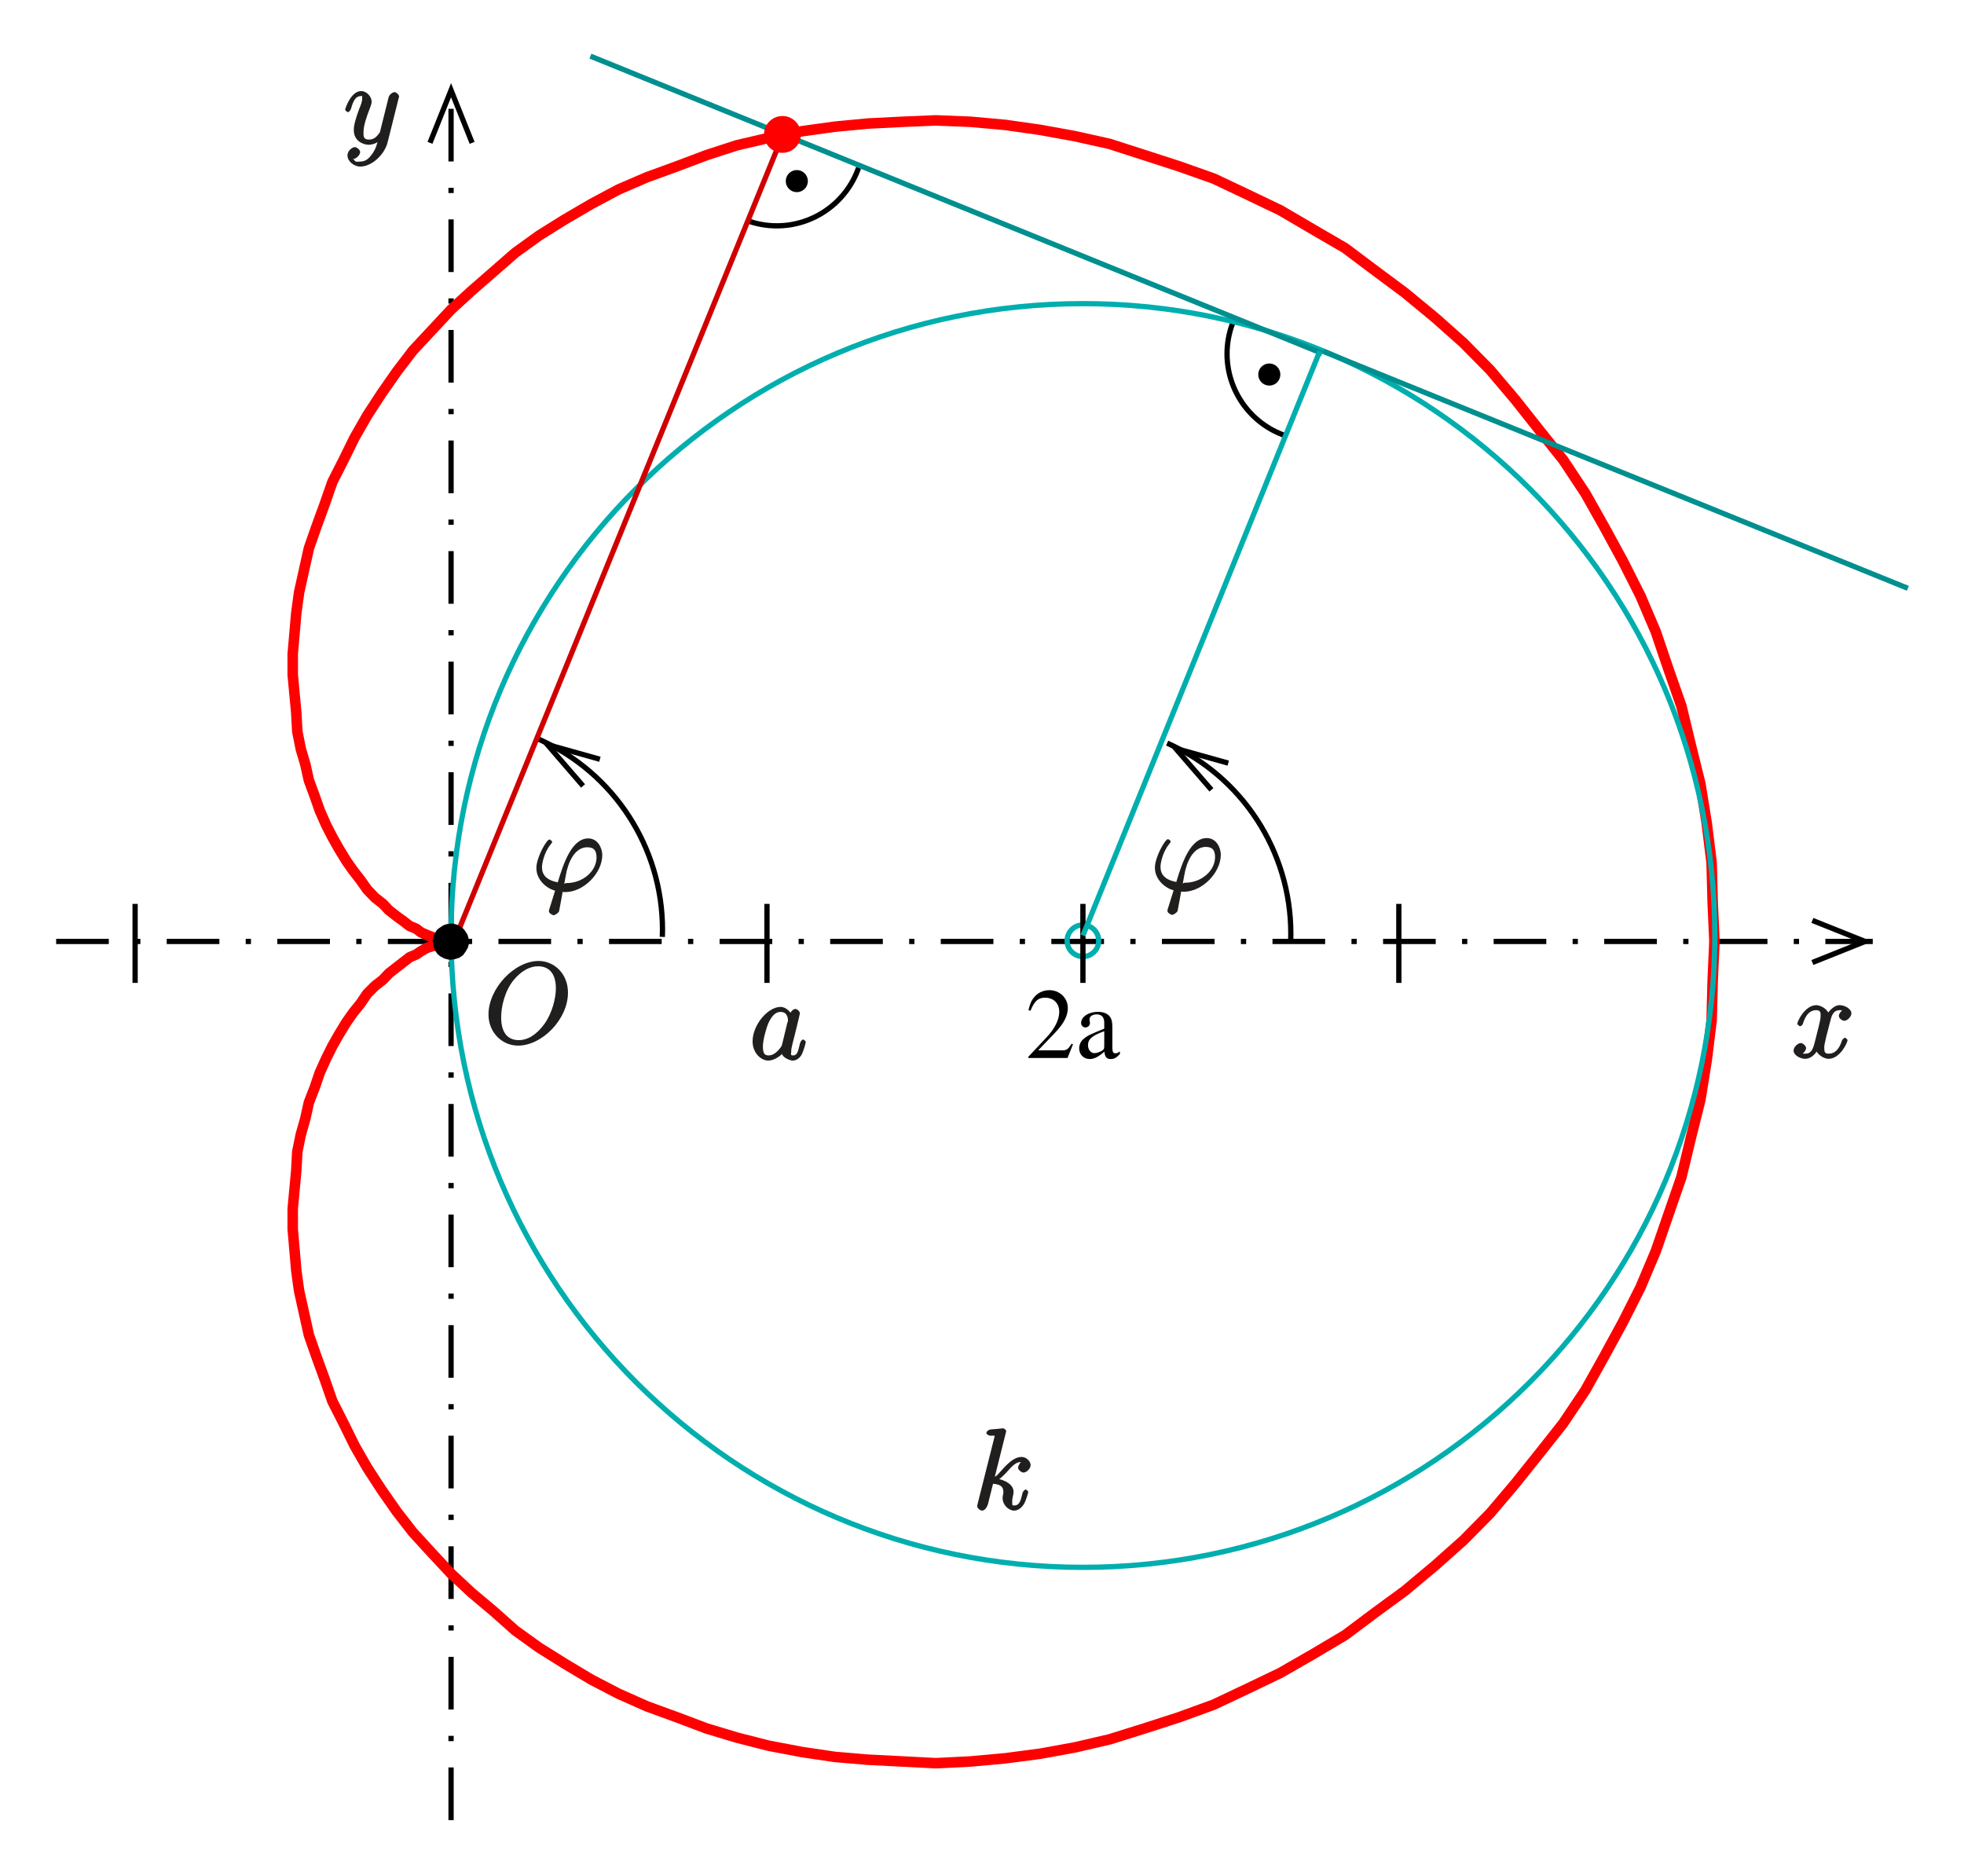 <?xml version="1.0" encoding="UTF-8" standalone="no"?>
<svg
   xmlns:dc="http://purl.org/dc/elements/1.1/"
   xmlns:cc="http://creativecommons.org/ns#"
   xmlns:rdf="http://www.w3.org/1999/02/22-rdf-syntax-ns#"
   xmlns:svg="http://www.w3.org/2000/svg"
   xmlns="http://www.w3.org/2000/svg"
   xmlns:xlink="http://www.w3.org/1999/xlink"
   xmlns:sodipodi="http://sodipodi.sourceforge.net/DTD/sodipodi-0.dtd"
   xmlns:inkscape="http://www.inkscape.org/namespaces/inkscape"
   width="260.12"
   height="248.499"
   viewBox="0 0 208.096 198.799"
   version="1.1"
   id="svg3168"
   inkscape:version="0.48.5 r10040"
   sodipodi:docname="cycloid.svg">
  <sodipodi:namedview
     pagecolor="#ffffff"
     bordercolor="#666666"
     borderopacity="1"
     objecttolerance="10"
     gridtolerance="10"
     guidetolerance="10"
     inkscape:pageopacity="0"
     inkscape:pageshadow="2"
     inkscape:window-width="1243"
     inkscape:window-height="530"
     id="namedview3362"
     showgrid="false"
     units="mm"
     fit-margin-top="2"
     fit-margin-left="2"
     fit-margin-right="2"
     fit-margin-bottom="2"
     inkscape:zoom="1.3078548"
     inkscape:cx="116.67912"
     inkscape:cy="124.24927"
     inkscape:window-x="0"
     inkscape:window-y="0"
     inkscape:window-maximized="0"
     inkscape:current-layer="svg3168" />
  <defs
     id="defs3170">
    <g
       id="g3172">
      <symbol
         overflow="visible"
         id="glyph0-0"
         style="overflow:visible">
        <path
           style="stroke:none"
           d=""
           id="path3175"
           inkscape:connector-curvature="0" />
      </symbol>
      <symbol
         overflow="visible"
         id="glyph0-1"
         style="overflow:visible">
        <path
           style="stroke:none"
           d="M 5.047,-1.453 4.906,-1.516 C 4.516,-0.906 4.375,-0.812 3.906,-0.812 l -2.547,0 1.781,-1.859 C 4.094,-3.672 4.5,-4.469 4.5,-5.297 4.5,-6.359 3.641,-7.188 2.547,-7.188 c -0.594,0 -1.141,0.234 -1.531,0.656 -0.344,0.375 -0.5,0.703 -0.688,1.469 l 0.219,0.047 c 0.438,-1.047 0.812,-1.375 1.547,-1.375 0.891,0 1.5,0.594 1.5,1.5 0,0.828 -0.484,1.812 -1.391,2.75 L 0.312,-0.125 0.312,0 4.469,0 z m 0,0"
           id="path3178"
           inkscape:connector-curvature="0" />
      </symbol>
      <symbol
         overflow="visible"
         id="glyph0-2"
         style="overflow:visible">
        <path
           style="stroke:none"
           d="M 4.703,-0.703 C 4.516,-0.547 4.391,-0.5 4.234,-0.5 c -0.25,0 -0.328,-0.141 -0.328,-0.609 l 0,-2.078 c 0,-0.547 -0.047,-0.859 -0.203,-1.109 C 3.469,-4.688 3,-4.891 2.375,-4.891 c -1,0 -1.781,0.531 -1.781,1.188 0,0.25 0.219,0.469 0.453,0.469 0.266,0 0.484,-0.219 0.484,-0.453 0,-0.047 -0.016,-0.094 -0.016,-0.172 -0.031,-0.094 -0.031,-0.172 -0.031,-0.25 0,-0.297 0.328,-0.516 0.75,-0.516 0.531,0 0.812,0.297 0.812,0.875 l 0,0.641 c -1.641,0.672 -1.812,0.75 -2.266,1.156 C 0.547,-1.75 0.391,-1.375 0.391,-1.031 c 0,0.672 0.469,1.141 1.125,1.141 0.453,0 0.891,-0.219 1.547,-0.781 0.047,0.562 0.234,0.781 0.672,0.781 0.359,0 0.594,-0.125 0.969,-0.531 z M 3.047,-1.312 C 3.047,-0.984 3,-0.875 2.766,-0.75 2.516,-0.609 2.219,-0.516 2,-0.516 c -0.375,0 -0.672,-0.359 -0.672,-0.812 l 0,-0.047 c 0,-0.625 0.438,-1 1.719,-1.469 z m 0,0"
           id="path3181"
           inkscape:connector-curvature="0" />
      </symbol>
      <symbol
         overflow="visible"
         id="glyph1-0"
         style="overflow:visible">
        <path
           style="stroke:none"
           d=""
           id="path3184"
           inkscape:connector-curvature="0" />
      </symbol>
      <symbol
         overflow="visible"
         id="glyph1-1"
         style="overflow:visible">
        <path
           style="stroke:none"
           d="m 3.594,-0.828 c -0.203,0 -0.219,0.156 -0.219,0.094 C 3.375,-0.75 3.578,-1.875 3.641,-2.141 4.031,-3.672 4.781,-4.625 5.828,-4.625 c 0.766,0 0.969,0.438 0.969,1.094 0,1.375 -1.375,2.703 -3.203,2.703 z M 3.078,0.094 C 3.156,0.109 3.281,0.125 3.484,0.125 5.453,0.125 7.406,-1.906 7.406,-3.797 7.406,-4.531 6.938,-5.562 5.922,-5.562 4.203,-5.562 3.312,-3 2.688,-0.906 c -1.25,-0.25 -1.672,-0.828 -1.672,-1.625 0,-0.328 0.203,-1.5 0.891,-2.359 0.141,-0.156 0.188,-0.281 0.188,-0.312 0,-0.094 -0.25,-0.25 -0.281,-0.25 -0.312,0 -1.391,1.906 -1.391,3.031 0,1.344 1.219,2.219 1.984,2.391 L 1.812,1.875 C 1.75,2.062 1.75,2.094 1.75,2.141 c 0,0.281 0.469,0.438 0.484,0.438 0.125,0 0.484,-0.188 0.594,-0.422 C 2.859,2.047 3.188,0.188 3.203,0.125 z m 0,0"
           id="path3187"
           inkscape:connector-curvature="0" />
      </symbol>
      <symbol
         overflow="visible"
         id="glyph1-2"
         style="overflow:visible">
        <path
           style="stroke:none"
           d="M 3.438,-1.578 C 3.375,-1.375 3.422,-1.453 3.25,-1.219 c -0.266,0.328 -0.672,0.797 -1.234,0.797 -0.484,0 -0.609,-0.281 -0.609,-0.984 0,-0.656 0.375,-2 0.609,-2.5 0.406,-0.844 0.812,-1.125 1.266,-1.125 0.797,0 0.781,0.828 0.781,0.938 0,0 0.016,0.047 -0.062,0.188 z M 4.516,-4.625 c -0.125,-0.312 -0.609,-0.938 -1.234,-0.938 -1.344,0 -2.969,1.891 -2.969,3.656 0,1.188 0.859,2.031 1.672,2.031 0.656,0 1.328,-0.562 1.453,-0.703 0.047,0.344 0.781,0.703 1.141,0.703 0.359,0 0.75,-0.25 0.969,-0.703 0.234,-0.5 0.406,-1.234 0.406,-1.281 0,-0.047 -0.203,-0.25 -0.281,-0.25 -0.109,0 -0.281,0.203 -0.328,0.375 -0.188,0.703 -0.234,1.312 -0.734,1.312 -0.344,0 -0.203,-0.156 -0.203,-0.391 0,-0.281 0.031,-0.406 0.141,-0.875 C 4.625,-1.984 4.688,-2.25 4.781,-2.594 c 0.438,-1.797 0.547,-2.219 0.547,-2.297 0,-0.172 -0.281,-0.453 -0.469,-0.453 -0.375,0 -0.641,0.562 -0.656,0.703 z m 0,0"
           id="path3190"
           inkscape:connector-curvature="0" />
      </symbol>
      <symbol
         overflow="visible"
         id="glyph1-3"
         style="overflow:visible">
        <path
           style="stroke:none"
           d="M 5.672,-5.172 C 5.281,-5.109 4.969,-4.656 4.969,-4.438 c 0,0.297 0.391,0.531 0.562,0.531 0.359,0 0.766,-0.453 0.766,-0.781 0,-0.5 -0.734,-0.875 -1.234,-0.875 -0.719,0 -1.297,0.859 -1.406,1.078 L 3.984,-4.469 C 3.703,-5.359 2.812,-5.562 2.594,-5.562 c -1.219,0 -2.031,1.719 -2.031,1.984 0,0.047 0.219,0.25 0.297,0.25 0.094,0 0.234,-0.109 0.297,-0.25 0.406,-1.344 1.062,-1.453 1.406,-1.453 0.531,0 0.469,0.359 0.469,0.641 0,0.266 -0.062,0.531 -0.203,1.109 l -0.406,1.625 c -0.188,0.719 -0.359,1.234 -1,1.234 -0.062,0 -0.25,0.047 -0.5,-0.109 l -0.109,0.25 C 1.25,-0.359 1.5,-0.859 1.5,-1 c 0,-0.25 -0.344,-0.547 -0.562,-0.547 -0.297,0 -0.766,0.406 -0.766,0.797 0,0.5 0.719,0.875 1.234,0.875 0.578,0 1.094,-0.5 1.344,-0.984 L 2.469,-0.969 C 2.672,-0.266 3.438,0.125 3.875,0.125 c 1.219,0 2.016,-1.719 2.016,-1.984 0,-0.047 -0.203,-0.25 -0.266,-0.25 -0.109,0 -0.297,0.203 -0.328,0.297 -0.328,1.047 -0.844,1.391 -1.391,1.391 -0.422,0 -0.484,-0.156 -0.484,-0.641 0,-0.266 0.047,-0.453 0.234,-1.25 l 0.422,-1.625 C 4.25,-4.656 4.5,-5.031 5.062,-5.031 c 0.016,0 0.234,-0.031 0.484,0.125 z m 0,0"
           id="path3193"
           inkscape:connector-curvature="0" />
      </symbol>
      <symbol
         overflow="visible"
         id="glyph1-4"
         style="overflow:visible">
        <path
           style="stroke:none"
           d="m 3.031,1.094 c -0.328,0.453 -0.672,0.812 -1.266,0.812 -0.141,0 -0.562,0.125 -0.656,-0.203 -0.203,-0.062 -0.141,-0.062 -0.125,-0.062 C 1.344,1.641 1.75,1.188 1.75,0.906 1.75,0.641 1.359,0.375 1.188,0.375 c -0.203,0 -0.781,0.312 -0.781,0.891 0,0.609 0.688,1.172 1.359,1.172 1.203,0 2.562,-1.25 2.891,-2.562 L 5.828,-4.797 C 5.844,-4.859 5.875,-4.922 5.875,-5 c 0,-0.172 -0.312,-0.453 -0.484,-0.453 -0.109,0 -0.531,0.188 -0.625,0.547 l -0.875,3.516 C 3.828,-1.172 3.875,-1.25 3.781,-1.109 c -0.25,0.328 -0.516,0.688 -1.094,0.688 -0.672,0 -0.578,-0.5 -0.578,-0.828 0,-0.672 0.328,-1.594 0.656,-2.453 0.125,-0.344 0.203,-0.516 0.203,-0.75 0,-0.5 -0.516,-1.109 -1.109,-1.109 -1.094,0 -1.703,1.875 -1.703,1.984 0,0.047 0.219,0.25 0.297,0.25 0.109,0 0.281,-0.203 0.328,-0.359 0.281,-1.016 0.578,-1.344 1.047,-1.344 0.109,0 0.141,-0.141 0.141,0.25 0,0.312 -0.125,0.641 -0.312,1.094 -0.578,1.578 -0.578,1.984 -0.578,2.266 0,1.141 0.984,1.547 1.578,1.547 0.344,0 0.875,-0.156 1.188,-0.469 L 3.688,-0.531 C 3.516,0.125 3.438,0.5 3.031,1.094 z m 0,0"
           id="path3196"
           inkscape:connector-curvature="0" />
      </symbol>
      <symbol
         overflow="visible"
         id="glyph1-5"
         style="overflow:visible">
        <path
           style="stroke:none"
           d="m 3.516,-8.141 c 0.016,-0.047 0.031,-0.125 0.031,-0.172 0,-0.125 -0.266,-0.281 -0.297,-0.281 -0.016,0 -0.438,0.031 -0.656,0.062 C 2.391,-8.516 2.219,-8.5 2,-8.484 c -0.297,0.016 -0.547,0.188 -0.547,0.406 0,0.125 0.297,0.266 0.406,0.266 0.609,0 0.453,-0.047 0.453,0.078 0,0.047 0,0.062 -0.062,0.281 L 0.531,-0.625 c -0.047,0.188 -0.047,0.219 -0.047,0.297 0,0.25 0.375,0.453 0.5,0.453 0.328,0 0.562,-0.406 0.656,-0.781 l 0.516,-2.062 c 0.75,0.062 1.094,0.281 1.094,0.859 0,0.062 0,0.109 -0.031,0.281 C 3.172,-1.406 3.172,-1.25 3.172,-1.188 c 0,0.703 0.625,1.312 1.234,1.312 0.547,0 0.938,-0.547 1.031,-0.703 0.25,-0.453 0.453,-1.234 0.453,-1.281 0,-0.047 -0.203,-0.25 -0.266,-0.25 -0.109,0 -0.297,0.188 -0.344,0.375 -0.172,0.625 -0.25,1.312 -0.859,1.312 -0.234,0 -0.234,0.047 -0.234,-0.422 0,-0.219 0.047,-0.484 0.094,-0.656 0.047,-0.219 0.047,-0.234 0.047,-0.375 0,-0.703 -0.797,-1.25 -1.891,-1.406 l 0.109,0.266 C 2.969,-3.281 3.406,-3.734 3.578,-3.922 4.25,-4.688 4.609,-5.031 5.156,-5.031 c 0.281,0 0.234,0.031 0.062,-0.109 -0.062,0 -0.406,0.469 -0.406,0.703 0,0.297 0.406,0.531 0.562,0.531 0.328,0 0.766,-0.422 0.766,-0.797 0,-0.359 -0.422,-0.859 -0.969,-0.859 -0.656,0 -1.312,0.5 -2.156,1.469 -0.125,0.141 -0.453,0.547 -0.672,0.625 z m 0,0"
           id="path3199"
           inkscape:connector-curvature="0" />
      </symbol>
      <symbol
         overflow="visible"
         id="glyph1-6"
         style="overflow:visible">
        <path
           style="stroke:none"
           d="m 8.828,-5.375 c 0,-1.969 -1.438,-3.344 -3.109,-3.344 -2.562,0 -5.312,2.906 -5.312,5.672 0,1.875 1.406,3.297 3.141,3.297 2.516,0 5.281,-2.766 5.281,-5.625 z M 3.625,-0.328 c -0.984,0 -1.875,-0.562 -1.875,-2.422 0,-1.094 0.359,-2.766 1.328,-3.953 0.875,-1.047 1.781,-1.453 2.578,-1.453 1.047,0 1.891,0.625 1.891,2.344 0,1.062 -0.406,2.625 -1.203,3.75 C 5.469,-0.844 4.5,-0.328 3.625,-0.328 z m 0,0"
           id="path3202"
           inkscape:connector-curvature="0" />
      </symbol>
    </g>
    <clipPath
       id="clip1">
      <path
         d="m 193,185 194,0 0,2 -194,0 z m 0,0"
         id="path3205"
         inkscape:connector-curvature="0" />
    </clipPath>
    <clipPath
       id="clip2">
      <path
         d="m 193.441,91.105 0,188.953 198.398,0 0,-188.953 z m 186.871,97.246 6.953,0 0,-4.461 -6.953,0 5.578,2.23 z m 0,0"
         id="path3208"
         inkscape:connector-curvature="0" />
    </clipPath>
    <clipPath
       id="clip3">
      <path
         d="m 372,176 19.84,0 0,21 L 372,197 z m 0,0"
         id="path3211"
         inkscape:connector-curvature="0" />
    </clipPath>
    <clipPath
       id="clip4">
      <path
         d="m 235,94 2,0 0,186 -2,0 z m 0,0"
         id="path3214"
         inkscape:connector-curvature="0" />
    </clipPath>
    <clipPath
       id="clip5">
      <path
         d="m 193.441,91.105 0,188.953 198.398,0 0,-188.953 z m 44.863,10.398 0,-6.953 -4.465,0 0,6.953 2.234,-5.578 z m 0,0"
         id="path3217"
         inkscape:connector-curvature="0" />
    </clipPath>
    <clipPath
       id="clip6">
      <path
         d="m 225,91.109 22,0 0,18.891 -22,0 z m 0,0"
         id="path3220"
         inkscape:connector-curvature="0" />
    </clipPath>
    <clipPath
       id="clip7">
      <path
         d="m 311,164 15,0 0,23 -15,0 z m 0,0"
         id="path3223"
         inkscape:connector-curvature="0" />
    </clipPath>
    <clipPath
       id="clip8">
      <path
         d="m 193.441,91.105 0,188.953 198.398,0 0,-188.953 z m 124.98,76.121 -6.062,-3.867 -1.789,2.824 6.066,3.871 -3.797,-4.391 z m 0,0"
         id="path3226"
         inkscape:connector-curvature="0" />
    </clipPath>
    <clipPath
       id="clip9">
      <path
         d="m 237,156 30,0 0,38 -30,0 z m 0,0"
         id="path3229"
         inkscape:connector-curvature="0" />
    </clipPath>
    <clipPath
       id="clip10">
      <path
         d="m 193.441,91.105 0,188.953 198.398,0 0,-188.953 z m 58.402,75.711 -6.062,-3.867 -1.785,2.828 6.062,3.867 -3.793,-4.391 z m 0,0"
         id="path3232"
         inkscape:connector-curvature="0" />
    </clipPath>
    <clipPath
       id="clip11">
      <path
         d="m 242,91.109 95,0 0,40.891 -95,0 z m 0,0"
         id="path3235"
         inkscape:connector-curvature="0" />
    </clipPath>
    <clipPath
       id="clip12">
      <path
         d="m 320,115 71.84,0 0,42 L 320,157 z m 0,0"
         id="path3238"
         inkscape:connector-curvature="0" />
    </clipPath>
    <clipPath
       id="clip13">
      <path
         d="m 261,91.109 20,0 0,19.891 -20,0 z m 0,0"
         id="path3241"
         inkscape:connector-curvature="0" />
    </clipPath>
  </defs>
  <g
     id="surface1"
     transform="translate(-188.282,-86.368)">
    <g
       clip-path="url(#clip1)"
       clip-rule="nonzero"
       id="g3244">
      <g
         clip-path="url(#clip2)"
         clip-rule="evenodd"
         id="g3246">
        <path
           style="fill:none;stroke:#000000;stroke-width:5.579;stroke-linecap:butt;stroke-linejoin:round;stroke-miterlimit:10;stroke-opacity:1;stroke-dasharray:55.791, 27.896, 5.579, 27.896"
           d="m 1942.305,6558.789 1924.805,0"
           transform="matrix(0.1,0,0,-0.1,0,842)"
           id="path3248"
           inkscape:connector-curvature="0" />
      </g>
    </g>
    <g
       clip-path="url(#clip3)"
       clip-rule="nonzero"
       id="g3250">
      <path
         style="fill:none;stroke:#000000;stroke-width:5.579;stroke-linecap:butt;stroke-linejoin:miter;stroke-miterlimit:10;stroke-opacity:1"
         d="m 3803.125,6536.484 55.781,22.305 -55.781,22.305"
         transform="matrix(0.1,0,0,-0.1,0,842)"
         id="path3252"
         inkscape:connector-curvature="0" />
    </g>
    <g
       clip-path="url(#clip4)"
       clip-rule="nonzero"
       id="g3254">
      <g
         clip-path="url(#clip5)"
         clip-rule="evenodd"
         id="g3256">
        <path
           style="fill:none;stroke:#000000;stroke-width:5.579;stroke-linecap:butt;stroke-linejoin:round;stroke-miterlimit:10;stroke-opacity:1;stroke-dasharray:55.791, 27.896, 5.579, 27.896"
           d="m 2360.742,5627.812 0,1841.133"
           transform="matrix(0.1,0,0,-0.1,0,842)"
           id="path3258"
           inkscape:connector-curvature="0" />
      </g>
    </g>
    <g
       clip-path="url(#clip6)"
       clip-rule="nonzero"
       id="g3260">
      <path
         style="fill:none;stroke:#000000;stroke-width:5.579;stroke-linecap:butt;stroke-linejoin:miter;stroke-miterlimit:10;stroke-opacity:1"
         d="m 2383.047,7404.961 -22.305,55.781 -22.344,-55.781"
         transform="matrix(0.1,0,0,-0.1,0,842)"
         id="path3262"
         inkscape:connector-curvature="0" />
    </g>
    <path
       style="fill:none;stroke:#ff0000;stroke-width:11.158;stroke-linecap:butt;stroke-linejoin:round;stroke-miterlimit:10;stroke-opacity:1"
       d="m 2360.742,6558.789 -5.234,0 -3.32,-1.875 -3.359,0 -3.359,-1.836 -5.195,-1.484 -4.844,-1.484 -6.68,-3.711 -4.844,-3.359 -7.07,-3.008 -6.68,-5.195 -6.719,-5.195 -8.555,-6.68 -6.328,-6.719 -8.516,-6.68 -8.203,-8.203 -7.07,-10.391 -7.812,-9.688 -7.07,-10.039 -8.164,-13.399 -6.719,-11.875 -6.68,-13.398 -6.719,-14.883 -5.195,-15.273 -6.328,-16.328 -3.711,-16.758 -4.844,-17.109 -3.711,-18.203 -1.094,-20.117 -3.75,-40.156 0,-21.953 1.875,-21.562 1.875,-21.953 2.969,-21.562 10.391,-46.875 8.203,-23.438 8.555,-23.438 8.164,-23.398 11.914,-23.438 11.523,-23.438 13.398,-23.438 15.234,-23.438 16.367,-23.438 16.758,-21.562 20.078,-21.953 20.469,-21.914 21.562,-20.117 23.438,-19.688 23.047,-20.469 25.273,-18.203 26.797,-16.758 28.633,-17.109 28.633,-14.883 30.156,-13.398 31.602,-11.523 31.602,-11.914 31.992,-9.648 33.477,-8.555 35.352,-6.719 34.961,-5.195 34.961,-2.969 36.797,-1.875 35.352,-1.836 36.836,1.836 36.797,3.359 36.836,4.844 36.797,6.68 36.836,8.555 36.836,11.523 36.836,11.914 36.797,13.398 35.352,16.719 34.961,16.758 34.961,20.078 33.828,20.078 31.25,23.438 31.992,23.438 31.992,26.758 30.117,26.797 28.281,28.633 26.758,31.602 25.312,31.641 25.273,31.992 23.438,34.961 19.727,35.312 20.078,36.836 18.594,36.797 16.367,38.711 13.75,39.805 13.398,38.672 10.039,41.68 10.039,40.156 6.719,42.031 5.195,42.031 1.094,41.641 1.875,42.031 -1.875,41.68 -1.094,41.641 -5.195,42.031 -6.719,41.641 -10.039,40.547 -10.039,41.68 -13.398,38.281 -13.75,40.547 -16.367,38.32 -18.594,36.797 -20.078,36.836 -19.727,34.961 -23.438,35.352 -25.273,31.602 -25.312,31.992 -26.758,31.602 -28.281,28.672 -30.117,26.758 -31.992,26.406 -31.992,23.789 -31.25,23.477 -33.828,19.688 -34.961,20.469 -34.961,16.719 -35.352,16.758 -36.797,13.008 -36.836,11.914 -36.836,11.875 -36.836,8.203 -36.797,6.68 -36.836,5.234 -36.797,3.32 -36.836,1.484 -35.352,-1.484 -36.797,-1.875 -34.961,-3.32 -34.961,-4.844 -35.352,-7.07 -33.477,-7.812 -31.992,-10.391 -31.602,-11.914 -31.602,-11.524 -30.156,-13.008 -28.633,-15.273 -28.633,-16.719 -26.797,-16.758 -25.273,-18.203 -23.047,-20.117 -23.438,-20.43 -21.562,-19.727 -20.469,-21.953 -20.078,-21.562 -16.758,-21.953 -16.367,-23.438 -15.234,-23.398 -13.398,-23.438 -11.523,-23.438 -11.914,-23.438 -8.164,-23.438 -8.555,-23.438 -8.203,-23.438 -5.195,-23.438 -5.195,-23.398 -2.969,-21.953 -1.875,-21.602 -1.875,-21.562 0,-21.953 1.875,-20.43 1.875,-19.727 1.094,-20.078 3.711,-18.594 4.844,-16.367 3.711,-16.758 6.328,-17.109 5.195,-14.844 6.719,-15.274 6.68,-13.008 6.719,-11.914 8.164,-13.398 7.07,-10.039 7.812,-10.039 7.07,-10.039 8.203,-8.555 8.516,-6.68 6.328,-6.719 8.555,-6.68 6.719,-4.844 6.68,-5.195 7.07,-2.969 4.844,-3.711 6.68,-3.008 4.844,-1.836 5.195,-1.875 3.359,-1.836 3.359,0 3.32,-1.133 z m 0,0"
       transform="matrix(0.1,0,0,-0.1,0,842)"
       id="path3264"
       inkscape:connector-curvature="0" />
    <g
       clip-path="url(#clip7)"
       clip-rule="nonzero"
       id="g3266">
      <g
         clip-path="url(#clip8)"
         clip-rule="evenodd"
         id="g3268">
        <path
           style="fill:none;stroke:#000000;stroke-width:5.579;stroke-linecap:butt;stroke-linejoin:round;stroke-miterlimit:10;stroke-opacity:1"
           d="m 3250.391,6559.531 c 0.078,2.539 0.117,5.078 0.117,7.578 0,87.266 -51.328,166.328 -131.055,201.836"
           transform="matrix(0.1,0,0,-0.1,0,842)"
           id="path3270"
           inkscape:connector-curvature="0" />
      </g>
    </g>
    <path
       style="fill:none;stroke:#000000;stroke-width:5.579;stroke-linecap:butt;stroke-linejoin:miter;stroke-miterlimit:10;stroke-opacity:1"
       d="m 3184.219,6747.734 -55.82,15.625 37.969,-43.906"
       transform="matrix(0.1,0,0,-0.1,0,842)"
       id="path3272"
       inkscape:connector-curvature="0" />
    <path
       style="fill:none;stroke:#000000;stroke-width:5.579;stroke-linecap:butt;stroke-linejoin:miter;stroke-miterlimit:10;stroke-opacity:1"
       d="m 3244.453,7094.766 c -36.836,12.891 -61.523,47.656 -61.523,86.68 0,10.898 1.953,21.719 5.742,31.953"
       transform="matrix(0.1,0,0,-0.1,0,842)"
       id="path3274"
       inkscape:connector-curvature="0" />
    <path
       style="fill:none;stroke:#000000;stroke-width:5.579;stroke-linecap:butt;stroke-linejoin:miter;stroke-miterlimit:10;stroke-opacity:1"
       d="m 2792.539,7378.555 c -12.891,-36.836 -47.656,-61.523 -86.68,-61.523 -10.899,0 -21.719,1.953 -31.953,5.742"
       transform="matrix(0.1,0,0,-0.1,0,842)"
       id="path3276"
       inkscape:connector-curvature="0" />
    <g
       clip-path="url(#clip9)"
       clip-rule="nonzero"
       id="g3278">
      <g
         clip-path="url(#clip10)"
         clip-rule="evenodd"
         id="g3280">
        <path
           style="fill:none;stroke:#000000;stroke-width:5.579;stroke-linecap:butt;stroke-linejoin:miter;stroke-miterlimit:10;stroke-opacity:1"
           d="m 2584.609,6563.633 c 0.078,2.539 0.156,5.039 0.156,7.578 0,87.266 -51.367,166.328 -131.055,201.836"
           transform="matrix(0.1,0,0,-0.1,0,842)"
           id="path3282"
           inkscape:connector-curvature="0" />
      </g>
    </g>
    <path
       style="fill:none;stroke:#000000;stroke-width:5.579;stroke-linecap:butt;stroke-linejoin:miter;stroke-miterlimit:10;stroke-opacity:1"
       d="m 2518.438,6751.836 -55.781,15.625 37.93,-43.906"
       transform="matrix(0.1,0,0,-0.1,0,842)"
       id="path3284"
       inkscape:connector-curvature="0" />
    <path
       style="fill:none;stroke:#00aeae;stroke-width:5.579;stroke-linecap:butt;stroke-linejoin:miter;stroke-miterlimit:10;stroke-opacity:1"
       d="m 3699.727,6565.117 c 0,-369.766 -299.766,-669.492 -669.492,-669.492 -369.766,0 -669.492,299.727 -669.492,669.492 0,369.726 299.727,669.492 669.492,669.492 369.726,0 669.492,-299.766 669.492,-669.492 z m 0,0"
       transform="matrix(0.1,0,0,-0.1,0,842)"
       id="path3286"
       inkscape:connector-curvature="0" />
    <path
       style="fill:none;stroke:#00aeae;stroke-width:5.579;stroke-linecap:butt;stroke-linejoin:miter;stroke-miterlimit:10;stroke-opacity:1"
       d="m 3046.953,6559.531 c 0,-9.258 -7.5,-16.719 -16.719,-16.719 -9.258,0 -16.758,7.461 -16.758,16.719 0,9.258 7.5,16.758 16.758,16.758 9.219,0 16.719,-7.5 16.719,-16.758 z m 0,0"
       transform="matrix(0.1,0,0,-0.1,0,842)"
       id="path3288"
       inkscape:connector-curvature="0" />
    <path
       style="fill:#000000;fill-opacity:1;fill-rule:evenodd;stroke:none"
       d="m 273.602,105.559 c 0,0.492 -0.398,0.891 -0.891,0.891 -0.496,0 -0.895,-0.398 -0.895,-0.891 0,-0.492 0.398,-0.895 0.895,-0.895 0.492,0 0.891,0.402 0.891,0.895"
       id="path3290"
       inkscape:connector-curvature="0" />
    <path
       style="fill:none;stroke:#000000;stroke-width:5.579;stroke-linecap:butt;stroke-linejoin:miter;stroke-miterlimit:10;stroke-opacity:1"
       d="m 2736.016,7364.414 c 0,-4.922 -3.984,-8.906 -8.906,-8.906 -4.961,0 -8.945,3.984 -8.945,8.906 0,4.922 3.984,8.945 8.945,8.945 4.922,0 8.906,-4.024 8.906,-8.945 z m 0,0"
       transform="matrix(0.1,0,0,-0.1,0,842)"
       id="path3292"
       inkscape:connector-curvature="0" />
    <path
       style="fill:#000000;fill-opacity:1;fill-rule:evenodd;stroke:none"
       d="m 323.664,126.051 c 0,0.496 -0.398,0.895 -0.891,0.895 -0.496,0 -0.895,-0.398 -0.895,-0.895 0,-0.492 0.398,-0.891 0.895,-0.891 0.492,0 0.891,0.398 0.891,0.891"
       id="path3294"
       inkscape:connector-curvature="0" />
    <path
       style="fill:none;stroke:#000000;stroke-width:5.579;stroke-linecap:butt;stroke-linejoin:miter;stroke-miterlimit:10;stroke-opacity:1"
       d="m 3236.641,7159.492 c 0,-4.961 -3.984,-8.945 -8.906,-8.945 -4.961,0 -8.945,3.984 -8.945,8.945 0,4.922 3.984,8.906 8.945,8.906 4.922,0 8.906,-3.984 8.906,-8.906 z m 0,0"
       transform="matrix(0.1,0,0,-0.1,0,842)"
       id="path3296"
       inkscape:connector-curvature="0" />
    <path
       style="fill:none;stroke:#000000;stroke-width:5.579;stroke-linecap:butt;stroke-linejoin:miter;stroke-miterlimit:10;stroke-opacity:1"
       d="m 2025.977,6598.594 0,-83.711"
       transform="matrix(0.1,0,0,-0.1,0,842)"
       id="path3298"
       inkscape:connector-curvature="0" />
    <path
       style="fill:none;stroke:#000000;stroke-width:5.579;stroke-linecap:butt;stroke-linejoin:miter;stroke-miterlimit:10;stroke-opacity:1"
       d="m 3364.961,6598.594 0,-83.711"
       transform="matrix(0.1,0,0,-0.1,0,842)"
       id="path3300"
       inkscape:connector-curvature="0" />
    <path
       style="fill:none;stroke:#d10000;stroke-width:5.579;stroke-linecap:butt;stroke-linejoin:miter;stroke-miterlimit:10;stroke-opacity:1"
       d="m 2364.062,6559.141 348.164,853.984"
       transform="matrix(0.1,0,0,-0.1,0,842)"
       id="path3302"
       inkscape:connector-curvature="0" />
    <g
       clip-path="url(#clip11)"
       clip-rule="nonzero"
       id="g3304">
      <path
         style="fill:none;stroke:#008f8f;stroke-width:5.579;stroke-linecap:butt;stroke-linejoin:miter;stroke-miterlimit:10;stroke-opacity:1"
         d="m 2508.398,7496.836 775.469,-315.039"
         transform="matrix(0.1,0,0,-0.1,0,842)"
         id="path3306"
         inkscape:connector-curvature="0" />
    </g>
    <g
       clip-path="url(#clip12)"
       clip-rule="nonzero"
       id="g3308">
      <path
         style="fill:none;stroke:#008f8f;stroke-width:5.579;stroke-linecap:butt;stroke-linejoin:miter;stroke-miterlimit:10;stroke-opacity:1"
         d="m 3285,7184.023 619.297,-251.055"
         transform="matrix(0.1,0,0,-0.1,0,842)"
         id="path3310"
         inkscape:connector-curvature="0" />
    </g>
    <path
       style="fill:none;stroke:#000000;stroke-width:5.579;stroke-linecap:butt;stroke-linejoin:miter;stroke-miterlimit:10;stroke-opacity:1"
       d="m 2695.469,6598.594 0,-83.711"
       transform="matrix(0.1,0,0,-0.1,0,842)"
       id="path3312"
       inkscape:connector-curvature="0" />
    <g
       style="fill:#000000;fill-opacity:1"
       id="g3314">
      <use
         xlink:href="#glyph0-1"
         x="296.922"
         y="198.47"
         id="use3316"
         width="595"
         height="842" />
      <use
         xlink:href="#glyph0-2"
         x="302.236"
         y="198.47"
         id="use3318"
         width="595"
         height="842" />
    </g>
    <path
       style="fill:none;stroke:#000000;stroke-width:5.579;stroke-linecap:butt;stroke-linejoin:miter;stroke-miterlimit:10;stroke-opacity:1"
       d="m 3030.234,6598.594 0,-83.711"
       transform="matrix(0.1,0,0,-0.1,0,842)"
       id="path3320"
       inkscape:connector-curvature="0" />
    <path
       style="fill:none;stroke:#00aeae;stroke-width:5.579;stroke-linecap:butt;stroke-linejoin:miter;stroke-miterlimit:10;stroke-opacity:1"
       d="m 3030.234,6565.117 251.055,619.258"
       transform="matrix(0.1,0,0,-0.1,0,842)"
       id="path3322"
       inkscape:connector-curvature="0" />
    <path
       style="fill:#ff0000;fill-opacity:1;fill-rule:evenodd;stroke:none"
       d="m 272.859,100.613 c 0,0.922 -0.75,1.672 -1.676,1.672 -0.922,0 -1.672,-0.75 -1.672,-1.672 0,-0.926 0.75,-1.676 1.672,-1.676 0.926,0 1.676,0.75 1.676,1.676"
       id="path3324"
       inkscape:connector-curvature="0" />
    <g
       clip-path="url(#clip13)"
       clip-rule="nonzero"
       id="g3326">
      <path
         style="fill:none;stroke:#ff0000;stroke-width:5.579;stroke-linecap:butt;stroke-linejoin:miter;stroke-miterlimit:10;stroke-opacity:1"
         d="m 2728.594,7413.867 c 0,-9.219 -7.5,-16.719 -16.758,-16.719 -9.219,0 -16.719,7.5 -16.719,16.719 0,9.258 7.5,16.758 16.719,16.758 9.258,0 16.758,-7.5 16.758,-16.758 z m 0,0"
         transform="matrix(0.1,0,0,-0.1,0,842)"
         id="path3328"
         inkscape:connector-curvature="0" />
    </g>
    <path
       style="fill:#000000;fill-opacity:1;fill-rule:evenodd;stroke:none"
       d="m 237.41,186.121 0,-0.035 -0.035,-0.078 0,-0.184 -0.039,-0.074 0,-0.039 -0.035,-0.074 -0.039,-0.074 -0.074,-0.109 -0.074,-0.113 -0.074,-0.109 -0.035,-0.039 -0.039,-0.039 -0.109,-0.074 -0.113,-0.074 -0.039,-0.035 -0.035,-0.039 -0.039,0 -0.148,-0.074 -0.148,-0.035 -0.109,-0.039 -0.188,0 -0.109,0.039 -0.152,0 -0.109,0.035 -0.039,0 -0.074,0.039 -0.074,0.035 -0.109,0.074 -0.113,0.074 -0.109,0.074 -0.039,0.039 -0.039,0 -0.035,0.039 -0.074,0.109 -0.074,0.113 -0.039,0.035 0,0.039 -0.035,0.035 -0.039,0.148 -0.035,0.148 -0.039,0.113 0,0.184 0.039,0.113 0,0.148 0.035,0.113 0,0.035 0.039,0.074 0,0.074 0.074,0.113 0.074,0.109 0.074,0.113 0.035,0.039 0.078,0.07 0.109,0.078 0.113,0.074 0.035,0.035 0.039,0 0.035,0.039 0.148,0.035 0.148,0.039 0.113,0.035 0.223,0 0.074,-0.035 0.188,0 0.074,-0.039 0.035,0 0.074,-0.035 0.074,0 0.227,-0.148 0.109,-0.078 0.039,-0.035 0,-0.035 0.035,-0.039 0.074,-0.113 0.074,-0.109 0.074,-0.074 0,-0.039 0.074,-0.148 0.039,-0.148 0.035,-0.109 0,-0.188"
       id="path3330"
       inkscape:connector-curvature="0" />
    <path
       style="fill:none;stroke:#000000;stroke-width:11.158;stroke-linecap:butt;stroke-linejoin:bevel;stroke-miterlimit:10;stroke-opacity:1"
       d="m 2374.102,6558.789 0,0.351 -0.352,0.781 0,1.836 -0.391,0.742 0,0.391 -0.352,0.742 -0.391,0.742 -0.742,1.094 -0.742,1.133 -0.742,1.094 -0.351,0.391 -0.391,0.391 -1.094,0.742 -1.133,0.742 -0.391,0.352 -0.352,0.391 -0.391,0 -1.484,0.742 -1.484,0.352 -1.094,0.391 -1.875,0 -1.094,-0.391 -1.523,0 -1.094,-0.352 -0.391,0 -0.742,-0.391 -0.742,-0.352 -1.094,-0.742 -1.133,-0.742 -1.094,-0.742 -0.391,-0.391 -0.391,0 -0.352,-0.391 -0.742,-1.094 -0.742,-1.133 -0.391,-0.351 0,-0.391 -0.352,-0.352 -0.391,-1.484 -0.351,-1.484 -0.391,-1.133 0,-1.836 0.391,-1.133 0,-1.484 0.351,-1.133 0,-0.352 0.391,-0.742 0,-0.742 0.742,-1.133 0.742,-1.094 0.742,-1.133 0.352,-0.391 0.781,-0.703 1.094,-0.781 1.133,-0.742 0.351,-0.352 0.391,0 0.351,-0.391 1.484,-0.352 1.484,-0.391 1.133,-0.351 2.227,0 0.742,0.351 1.875,0 0.742,0.391 0.352,0 0.742,0.352 0.742,0 2.266,1.484 1.094,0.781 0.391,0.352 0,0.352 0.351,0.391 0.742,1.133 0.742,1.094 0.742,0.742 0,0.391 0.742,1.484 0.391,1.484 0.352,1.094 z m 0,0"
       transform="matrix(0.1,0,0,-0.1,0,842)"
       id="path3332"
       inkscape:connector-curvature="0" />
    <g
       style="fill:#211e1e;fill-opacity:1"
       id="g3334">
      <use
         xlink:href="#glyph1-1"
         x="310.227"
         y="180.728"
         id="use3336"
         width="595"
         height="842" />
    </g>
    <g
       style="fill:#211e1e;fill-opacity:1"
       id="g3338">
      <use
         xlink:href="#glyph1-1"
         x="244.691"
         y="180.765"
         id="use3340"
         width="595"
         height="842" />
    </g>
    <g
       style="fill:#211e1e;fill-opacity:1"
       id="g3342">
      <use
         xlink:href="#glyph1-2"
         x="267.709"
         y="198.618"
         id="use3344"
         width="595"
         height="842" />
    </g>
    <g
       style="fill:#211e1e;fill-opacity:1"
       id="g3346">
      <use
         xlink:href="#glyph1-3"
         x="378.149"
         y="198.432"
         id="use3348"
         width="595"
         height="842" />
    </g>
    <g
       style="fill:#211e1e;fill-opacity:1"
       id="g3350">
      <use
         xlink:href="#glyph1-4"
         x="224.692"
         y="101.579"
         id="use3352"
         width="595"
         height="842" />
    </g>
    <g
       style="fill:#211e1e;fill-opacity:1"
       id="g3354">
      <use
         xlink:href="#glyph1-5"
         x="291.344"
         y="246.301"
         id="use3356"
         width="595"
         height="842" />
    </g>
    <g
       style="fill:#211e1e;fill-opacity:1"
       id="g3358">
      <use
         xlink:href="#glyph1-6"
         x="239.633"
         y="196.907"
         id="use3360"
         width="595"
         height="842" />
    </g>
  </g>
</svg>
